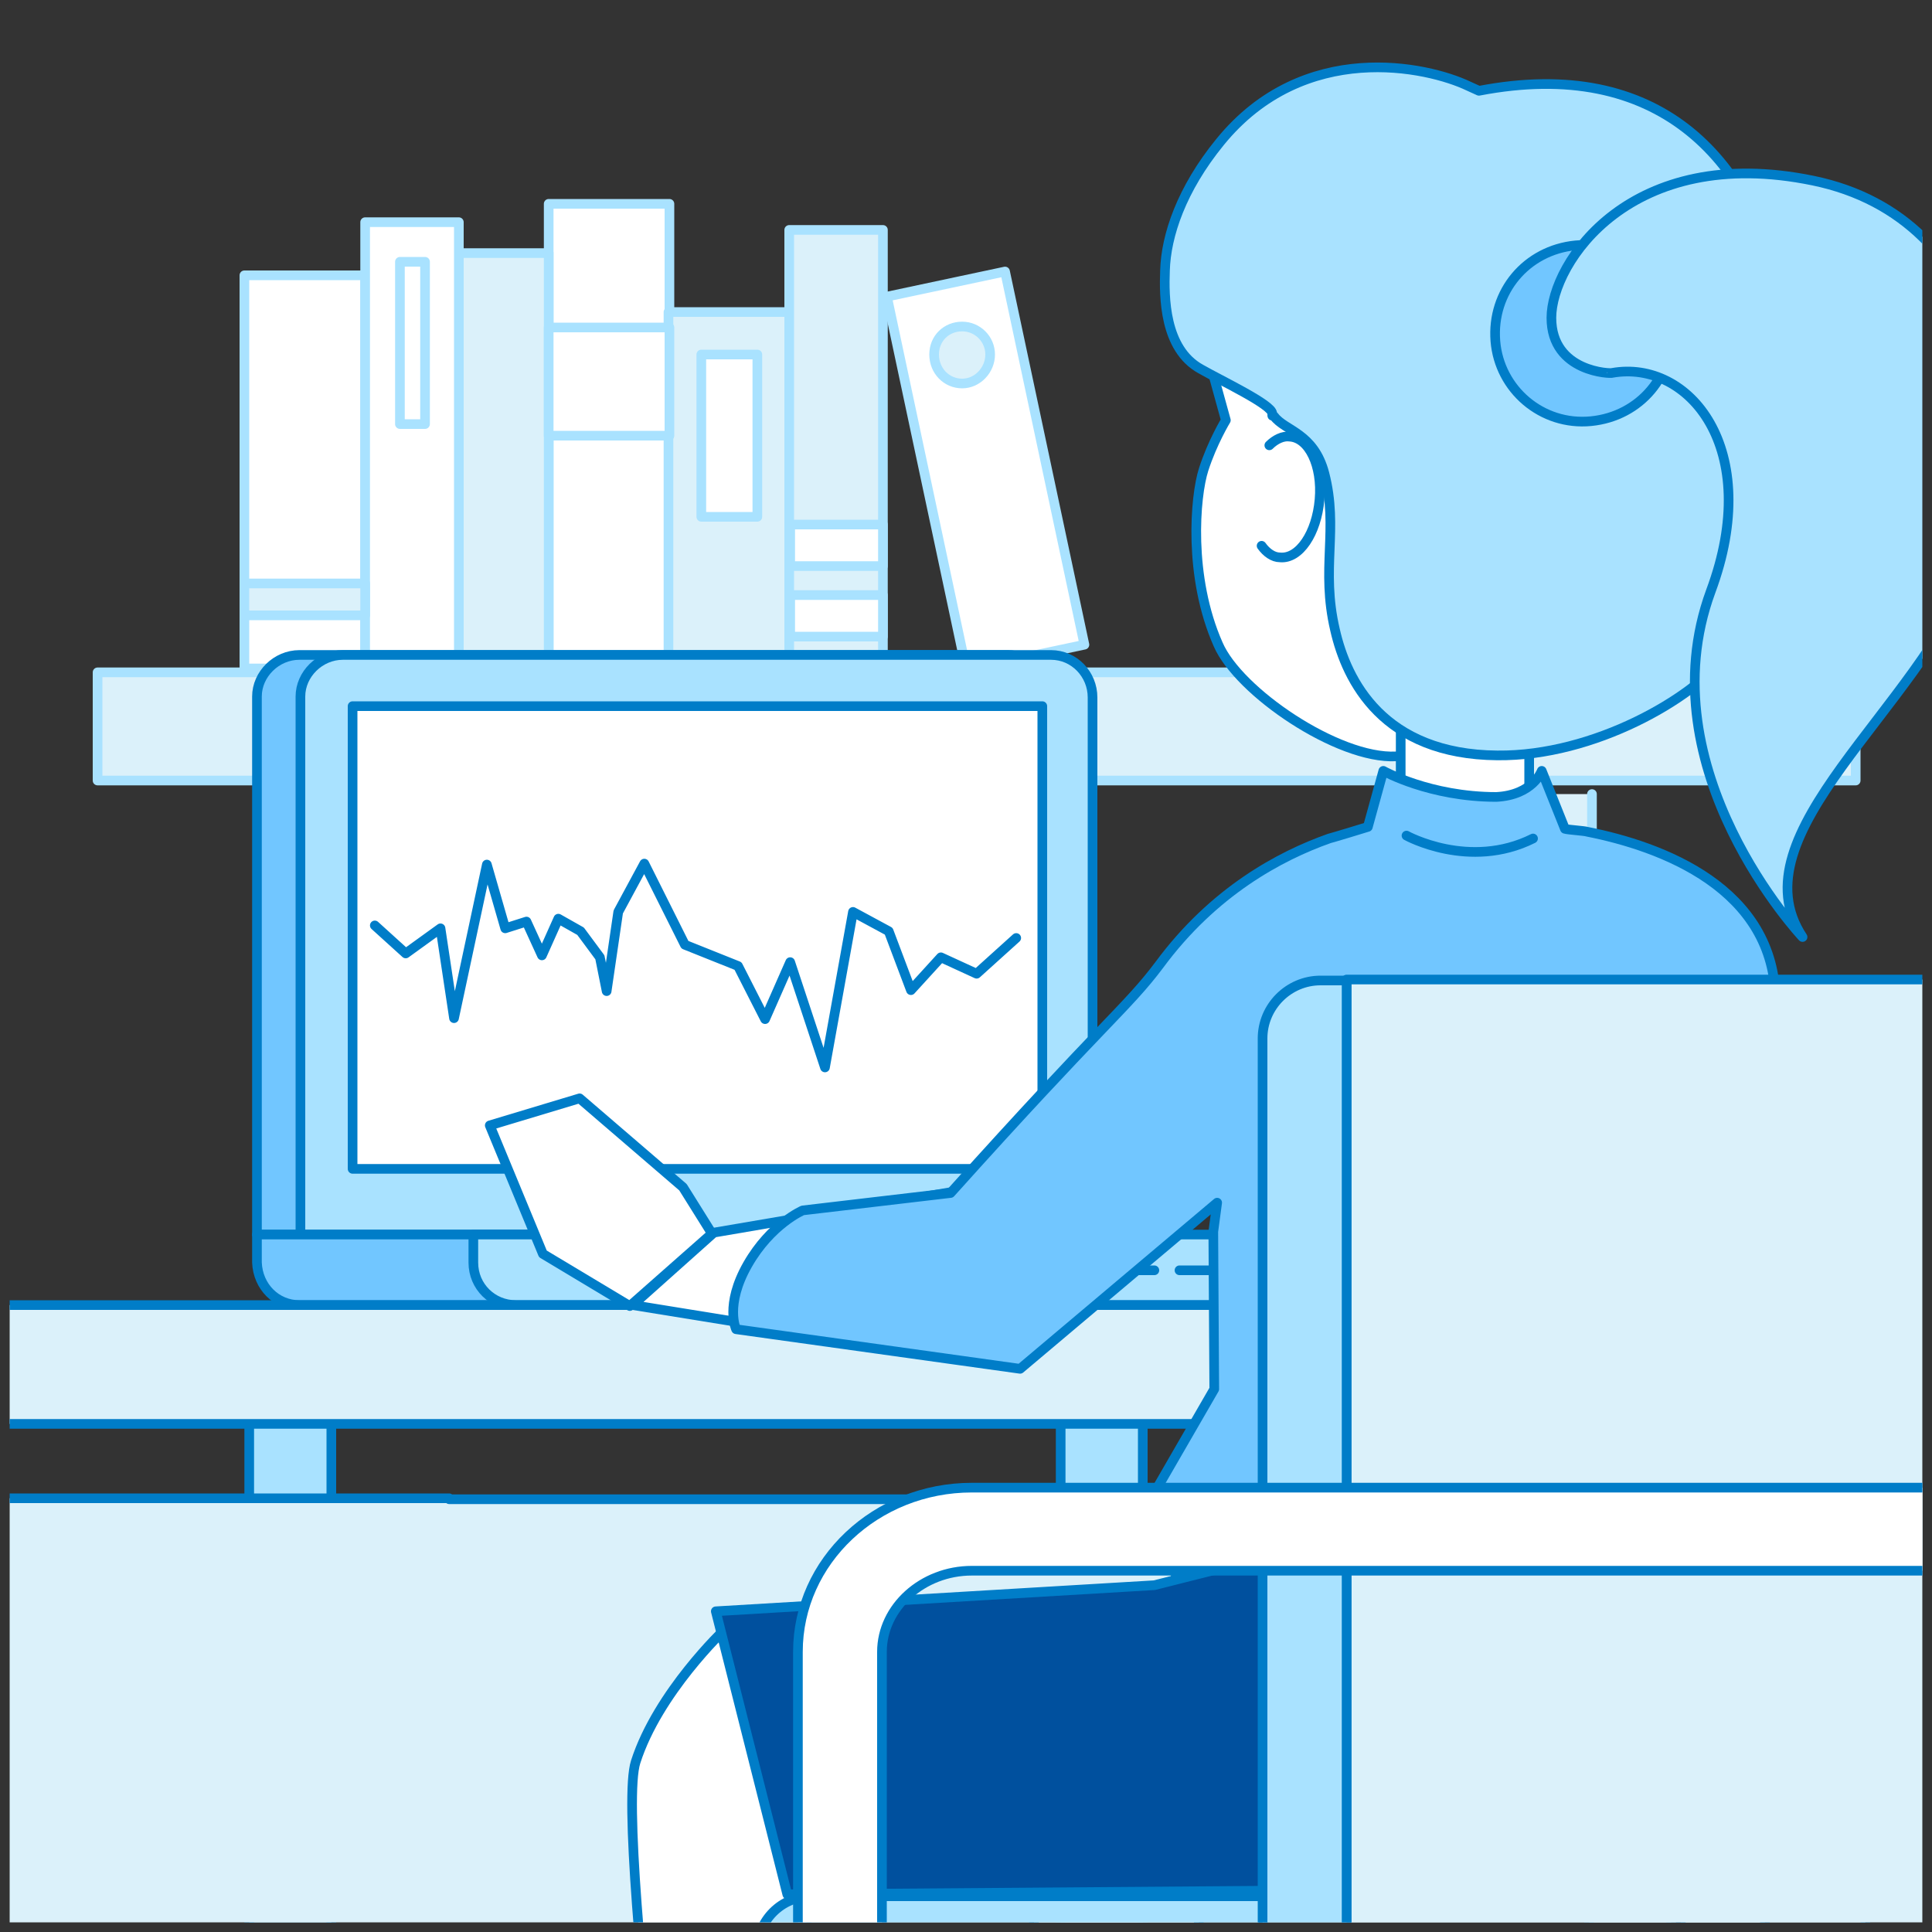<?xml version="1.0" encoding="utf-8"?>
<!-- Generator: Adobe Illustrator 27.5.0, SVG Export Plug-In . SVG Version: 6.00 Build 0)  -->
<svg version="1.1" id="Layer_1" xmlns="http://www.w3.org/2000/svg" xmlns:xlink="http://www.w3.org/1999/xlink" x="0px" y="0px"
	 viewBox="0 0 200 200" style="enable-background:new 0 0 200 200;" xml:space="preserve">
<rect x="0" y="0" width="200" height="200" fill="#333333" stroke="none"/>
<style type="text/css">
	.st0{fill:#DBF1FA;}
	.st1{fill:none;stroke:#A9E2FF;stroke-linecap:round;stroke-linejoin:round;}
	.st2{fill:#FFFFFF;}
	.st3{fill:none;stroke:#007DC8;stroke-linecap:round;stroke-linejoin:round;}
	.st4{fill:#71C6FF;}
	.st5{fill:#A9E2FF;}
	.st6{clip-path:url(#SVGID_00000046303726790356580190000014016798335346213786_);}
	.st7{fill:none;stroke:#007DC8;stroke-miterlimit:10;}
	.st8{fill:#00509E;}
</style>
<g id="_65">
	<rect x="10.1" y="69.6" class="st0" width="182" height="11.2"/>
	<rect x="10.1" y="69.6" class="st1" width="182" height="11.2"/>
	<path class="st0" d="M152.2,82.2v11.2c0,3.4,2.8,6.3,6.3,6.3s6.3-2.8,6.3-6.3V82.2"/>
	<path class="st1" d="M152.2,82.2v11.2c0,3.4,2.8,6.3,6.3,6.3s6.3-2.8,6.3-6.3V82.2"/>
	<path class="st0" d="M37.1,82.2v11.2c0,3.4,2.8,6.3,6.3,6.3s6.3-2.8,6.3-6.3V82.2"/>
	<path class="st1" d="M37.1,82.2v11.2c0,3.4,2.8,6.3,6.3,6.3s6.3-2.8,6.3-6.3V82.2"/>
	<rect x="56.8" y="21.1" class="st2" width="12.5" height="48"/>
	<rect x="56.8" y="21.1" class="st1" width="12.5" height="48"/>
	<rect x="25.3" y="28.5" class="st2" width="12.5" height="40.7"/>
	<rect x="25.3" y="28.5" class="st1" width="12.5" height="40.7"/>
	<rect x="47.1" y="26.2" class="st0" width="9.7" height="43"/>
	<rect x="47.1" y="26.2" class="st1" width="9.7" height="43"/>
	<rect x="37.8" y="23" class="st2" width="9.7" height="46.2"/>
	<rect x="37.8" y="23" class="st1" width="9.7" height="46.2"/>
	<rect x="69.2" y="32.3" class="st0" width="12.5" height="36.9"/>
	<rect x="69.2" y="32.3" class="st1" width="12.5" height="36.9"/>
	<rect x="81.7" y="23.8" class="st0" width="9.7" height="45.4"/>
	<rect x="81.7" y="23.8" class="st1" width="9.7" height="45.4"/>
	<rect x="95.8" y="29" transform="matrix(0.978 -0.208 0.208 0.978 -7.907 22.272)" class="st2" width="12.5" height="39.5"/>
	<rect x="95.8" y="29" transform="matrix(0.978 -0.208 0.208 0.978 -7.907 22.272)" class="st1" width="12.5" height="39.5"/>
	<rect x="41.4" y="27.1" class="st2" width="2.6" height="16.8"/>
	<rect x="41.4" y="27.1" class="st1" width="2.6" height="16.8"/>
	<rect x="72.6" y="36.7" class="st2" width="5.8" height="16.8"/>
	<rect x="72.6" y="36.7" class="st1" width="5.8" height="16.8"/>
	<rect x="25.3" y="60.4" class="st0" width="12.5" height="3.3"/>
	<rect x="25.3" y="60.4" class="st1" width="12.5" height="3.3"/>
	<rect x="56.8" y="33.9" class="st2" width="12.5" height="11.2"/>
	<rect x="56.8" y="33.9" class="st1" width="12.5" height="11.2"/>
	<rect x="81.8" y="61.6" class="st2" width="9.6" height="4.3"/>
	<rect x="81.8" y="61.6" class="st1" width="9.6" height="4.3"/>
	<rect x="81.8" y="54.3" class="st2" width="9.6" height="4.3"/>
	<rect x="81.8" y="54.3" class="st1" width="9.6" height="4.3"/>
	<path class="st0" d="M102.5,36.7c0,1.6-1.3,3-2.9,3s-2.9-1.3-2.9-3s1.3-2.9,2.9-2.9S102.5,35.1,102.5,36.7"/>
	<path class="st1" d="M102.5,36.7c0,1.6-1.3,3-2.9,3s-2.9-1.3-2.9-3s1.3-2.9,2.9-2.9S102.5,35.1,102.5,36.7z"/>
	<line class="st3" x1="21.9" y1="174.1" x2="184.8" y2="174.1"/>
	<path class="st4" d="M104.3,67.8H31c-2.4,0-4.4,2-4.4,4.3v55.7h82V72.2C108.7,69.8,106.7,67.8,104.3,67.8"/>
	<path class="st3" d="M104.3,67.8H31c-2.4,0-4.4,2-4.4,4.3v55.7h82V72.2C108.7,69.8,106.7,67.8,104.3,67.8L104.3,67.8z"/>
	<path class="st5" d="M108.8,67.8H35.5c-2.4,0-4.4,2-4.4,4.3v55.7h82V72.2C113.1,69.8,111.2,67.8,108.8,67.8"/>
	<path class="st3" d="M108.8,67.8H35.5c-2.4,0-4.4,2-4.4,4.3v55.7h82V72.2C113.1,69.8,111.2,67.8,108.8,67.8L108.8,67.8z"/>
	<path class="st4" d="M31,135.1h73.3c2.4,0,4.3-2,4.3-4.4v-2.9h-82v2.9C26.7,133.2,28.6,135.1,31,135.1"/>
	<path class="st3" d="M31,135.1h73.3c2.4,0,4.3-2,4.3-4.4v-2.9h-82v2.9C26.7,133.2,28.6,135.1,31,135.1z"/>
	<path class="st5" d="M53.4,135.1h73.3c2.4,0,4.4-2,4.4-4.4v-2.9H49v2.9C49,133.2,51,135.1,53.4,135.1"/>
	<path class="st3" d="M53.4,135.1h73.3c2.4,0,4.4-2,4.4-4.4v-2.9H49v2.9C49,133.2,51,135.1,53.4,135.1z"/>
	<path class="st0" d="M83.8,130.8h12.4c1,0,1.8-0.8,1.8-1.8v-1.2H82.1v1.2C82.1,130,82.8,130.8,83.8,130.8"/>
	<path class="st3" d="M83.8,130.8h12.4c1,0,1.8-0.8,1.8-1.8v-1.2H82.1v1.2C82.1,130,82.8,130.8,83.8,130.8z"/>
	<rect x="36.5" y="73.1" class="st2" width="71.4" height="47.9"/>
	<rect x="36.5" y="73.1" class="st3" width="71.4" height="47.9"/>
	<line class="st3" x1="125.9" y1="131.5" x2="122.1" y2="131.5"/>
	<line class="st3" x1="119.5" y1="131.5" x2="115.7" y2="131.5"/>
	<polyline class="st2" points="105.2,97.1 101.1,100.8 97.4,99.1 94.3,102.5 92,96.4 88.3,94.4 85.4,110.5 81.8,99.6 79.2,105.5 
		76.4,100 70.9,97.8 68.8,93.6 66.7,89.4 64,94.4 62.8,102.6 62.1,99.1 60.1,96.4 57.8,95.1 56.1,98.9 54.5,95.4 52.3,96.1 
		50.4,89.5 47,105.4 45.6,96.1 42,98.7 38.8,95.8 	"/>
	<polyline class="st3" points="105.2,97.1 101.1,100.8 97.4,99.1 94.3,102.5 92,96.4 88.3,94.4 85.4,110.5 81.8,99.6 79.2,105.5 
		76.4,100 70.9,97.8 68.8,93.6 66.7,89.4 64,94.4 62.8,102.6 62.1,99.1 60.1,96.4 57.8,95.1 56.1,98.9 54.5,95.4 52.3,96.1 
		50.4,89.5 47,105.4 45.6,96.1 42,98.7 38.8,95.8 	"/>
	<g>
		<defs>
			<rect id="SVGID_1_" x="1" y="1" width="198" height="198"/>
		</defs>
		<clipPath id="SVGID_00000119805675834574814290000005832302649398898341_">
			<use xlink:href="#SVGID_1_"  style="overflow:visible;"/>
		</clipPath>
		<g style="clip-path:url(#SVGID_00000119805675834574814290000005832302649398898341_);">
			<path class="st0" d="M166.4,262.2h4.6c1.1,0,2-0.9,2-2V147.3h-8.4c-0.1,0-0.1,0.1-0.1,0.1v112.8
				C164.5,261.3,165.4,262.2,166.4,262.2"/>
			<path class="st7" d="M166.4,262.2h4.6c1.1,0,2-0.9,2-2V147.3h-8.4c-0.1,0-0.1,0.1-0.1,0.1v112.8
				C164.5,261.3,165.4,262.2,166.4,262.2z"/>
			<path class="st5" d="M111.7,262.2h4.6c1.1,0,2-0.9,2-2V147.3h-8.4c-0.1,0-0.1,0.1-0.1,0.1v112.8
				C109.7,261.3,110.6,262.2,111.7,262.2"/>
			<path class="st7" d="M111.7,262.2h4.6c1.1,0,2-0.9,2-2V147.3h-8.4c-0.1,0-0.1,0.1-0.1,0.1v112.8
				C109.7,261.3,110.6,262.2,111.7,262.2z"/>
			<path class="st5" d="M27.7,262.2h4.6c1.1,0,2-0.9,2-2V147.3h-8.4c-0.1,0-0.1,0.1-0.1,0.1v112.8C25.8,261.3,26.6,262.2,27.7,262.2
				"/>
			<path class="st7" d="M27.7,262.2h4.6c1.1,0,2-0.9,2-2V147.3h-8.4c-0.1,0-0.1,0.1-0.1,0.1v112.8C25.8,261.3,26.6,262.2,27.7,262.2
				z"/>
			<rect x="-54.1" y="135.1" class="st0" width="252.2" height="12.3"/>
			<rect x="-54.1" y="135.1" class="st3" width="252.2" height="12.3"/>
			<polygon class="st0" points="46.5,155.1 46.5,155.2 193.1,155.2 193.1,256.2 46.5,256.2 -48.8,256.2 -48.8,155.1 			"/>
			<polygon class="st3" points="46.5,155.1 46.5,155.2 193.1,155.2 193.1,256.2 46.5,256.2 -48.8,256.2 -48.8,155.1 			"/>
			<path class="st2" d="M131.3,143.7c0,0-4.5,4.9-6.8,9.4c-2.2,4.5-3.2,12.8-3.2,12.8h44.2c0,0-0.3-7.9-2.8-12.5
				c-2.9-5.6-7.6-9.7-7.6-9.7L131.3,143.7L131.3,143.7z"/>
			<path class="st3" d="M131.3,143.7c0,0-4.5,4.9-6.8,9.4c-2.2,4.5-3.2,12.8-3.2,12.8h44.2c0,0-0.3-7.9-2.8-12.5
				c-2.9-5.6-7.6-9.7-7.6-9.7L131.3,143.7L131.3,143.7z"/>
			<path class="st2" d="M144.5,78.3L144.5,78.3c4.6-0.2,18.2-4.8,17.7-14.8l-1.5-29.8c-0.4-9.1-8.2-16.1-17.3-15.7l-3.7,0.2
				c-9.1,0.5-14.8,10.4-14.4,19.5l1.6,5.8c0,0-1.4,2.3-2.3,5.1s-1.6,11.1,1.5,18.1C128.2,71.6,138.5,78.6,144.5,78.3"/>
			<path class="st3" d="M144.5,78.3L144.5,78.3c4.6-0.2,18.2-4.8,17.7-14.8l-1.5-29.8c-0.4-9.1-8.2-16.1-17.3-15.7l-3.7,0.2
				c-9.1,0.5-14.8,10.4-14.4,19.5l1.6,5.8c0,0-1.4,2.3-2.3,5.1s-1.6,11.1,1.5,18.1C128.2,71.6,138.5,78.6,144.5,78.3L144.5,78.3z"/>
			<path class="st2" d="M72.8,257.5h9.4l1.4-62.4l5.7-9.5h20.1l-2.4,10.3l0.7,61.6h9.3l7.4-61l10.8-29.1L75,168.7
				c0,0-6.9,6.5-9.2,13.7S72.8,257.5,72.8,257.5"/>
			<path class="st3" d="M72.8,257.5h9.4l1.4-62.4l5.7-9.5h20.1l-2.4,10.3l0.7,61.6h9.3l7.4-61l10.8-29.1L75,168.7
				c0,0-6.9,6.5-9.2,13.7S72.8,257.5,72.8,257.5L72.8,257.5z"/>
			<polygon class="st2" points="127.3,173.4 127.3,191.4 125.1,193.1 120.3,183.9 120.3,175.7 			"/>
			<polygon class="st3" points="127.3,173.4 127.3,191.4 125.1,193.1 120.3,183.9 120.3,175.7 			"/>
			<path class="st2" d="M133.9,89.6c0,0-5.3,26.4,19.2,24.8c21.4,0,18.1-24.8,18.1-24.8l-12.9-4.1V71.7H145v13.8L133.9,89.6
				L133.9,89.6z"/>
			<path class="st3" d="M133.9,89.6c0,0-5.3,26.4,19.2,24.8c21.4,0,18.1-24.8,18.1-24.8l-12.9-4.1V71.7H145v13.8L133.9,89.6
				L133.9,89.6z"/>
			<polyline class="st2" points="105.6,141.6 65.5,135.1 73.9,127.6 98.5,123.4 			"/>
			<polyline class="st3" points="105.6,141.6 65.5,135.1 73.9,127.6 98.5,123.4 			"/>
			<path class="st4" d="M116.4,159.9l9.3-16.1l-0.1-16.3l0.4-3l-20.4,17.2l-29.4-4.1c0,0-1.2-2.5,1.2-6.7c2.4-4.2,5.7-5.6,5.7-5.6
				l15.3-1.8c15.8-17.6,18.3-19.2,21.6-23.6c5.6-7.6,12.5-11.3,17.6-13.1c0.4-0.1,3.7-1.1,4-1.2l1.6-5.8c0,0,4.8,2.7,11.7,2.7
				c3.8-0.2,4.7-2.7,4.7-2.7l2.4,6c0.3,0.1,2,0.2,2.3,0.3c7.6,1.5,19.5,5.8,19.5,17.6c0,8.1,2.4,36.2,2.2,43.8
				c-0.2,14.2-0.3,26.7-0.3,33.9l-9.9-3.5v-68.7v8.6l-18.3,48L116.4,159.9L116.4,159.9z"/>
			<path class="st3" d="M116.4,159.9l9.3-16.1l-0.1-16.3l0.4-3l-20.4,17.2l-29.4-4.1c0,0-1.2-2.5,1.2-6.7c2.4-4.2,5.7-5.6,5.7-5.6
				l15.3-1.8c15.8-17.6,18.3-19.2,21.6-23.6c5.6-7.6,12.5-11.3,17.6-13.1c0.4-0.1,3.7-1.1,4-1.2l1.6-5.8c0,0,4.8,2.7,11.7,2.7
				c3.8-0.2,4.7-2.7,4.7-2.7l2.4,6c0.3,0.1,2,0.2,2.3,0.3c7.6,1.5,19.5,5.8,19.5,17.6c0,8.1,2.4,36.2,2.2,43.8
				c-0.2,14.2-0.3,26.7-0.3,33.9l-9.9-3.5v-68.7v8.6l-18.3,48L116.4,159.9L116.4,159.9z"/>
			<rect x="134.3" y="131.9" class="st2" width="35.2" height="4.8"/>
			<rect x="134.3" y="131.9" class="st3" width="35.2" height="4.8"/>
			<polygon class="st8" points="164,195.7 174.8,195.7 181.6,194.6 189.4,164.3 136.1,159.9 119.5,164.1 74.1,166.8 81.5,196.1 
				134.4,195.7 144.5,195.7 			"/>
			<polygon class="st3" points="164,195.7 174.8,195.7 181.6,194.6 189.4,164.3 136.1,159.9 119.5,164.1 74.1,166.8 81.5,196.1 
				134.4,195.7 144.5,195.7 			"/>
			<path class="st5" d="M137.1,49c-1.1-4.2-4.1-4.4-5.2-5.9c-0.2-0.3-0.2,0.2-0.2-0.3c0-0.9-5.3-3.4-7.4-4.6
				c-3.8-2.1-3.8-7.5-3.7-10.2c0.1-3.6,1.7-8.4,5.7-13.3C135,4,147.8,6.9,152,8.9l1.1,0.5c37.4-7.2,37.5,42.9,25.3,58.7
				c-3.1,4.1-13.3,10.2-23.4,10.1c-11.8-0.1-15.6-7.7-16.8-13C136.7,58.8,138.6,54.8,137.1,49"/>
			<path class="st3" d="M137.1,49c-1.1-4.2-4.1-4.4-5.2-5.9c-0.2-0.3-0.2,0.2-0.2-0.3c0-0.9-5.3-3.4-7.4-4.6
				c-3.8-2.1-3.8-7.5-3.7-10.2c0.1-3.6,1.7-8.4,5.7-13.3C135,4,147.8,6.9,152,8.9l1.1,0.5c37.4-7.2,37.5,42.9,25.3,58.7
				c-3.1,4.1-13.3,10.2-23.4,10.1c-11.8-0.1-15.6-7.7-16.8-13C136.7,58.8,138.6,54.8,137.1,49L137.1,49z"/>
			<path class="st0" d="M192,269.7c2.4,0,4.3-1.9,4.3-4.3s-1.9-4.3-4.3-4.3c-5.1,0-9.3-3.8-9.3-8.4v-81.7c0-4.6,4.2-8.4,9.3-8.4
				h28.6c2.4,0,4.3-1.9,4.3-4.3s-1.9-4.3-4.3-4.3H192c-9.9,0-18,7.6-18,17v81.7C174.1,262,182.1,269.7,192,269.7"/>
			<path class="st7" d="M192,269.7c2.4,0,4.3-1.9,4.3-4.3s-1.9-4.3-4.3-4.3c-5.1,0-9.3-3.8-9.3-8.4v-81.7c0-4.6,4.2-8.4,9.3-8.4
				h28.6c2.4,0,4.3-1.9,4.3-4.3s-1.9-4.3-4.3-4.3H192c-9.9,0-18,7.6-18,17v81.7C174.1,262,182.1,269.7,192,269.7L192,269.7z"/>
			<path class="st5" d="M130.8,204.9v-8.6H84c-3.1,0-5.6,2.5-5.6,5.6v3.1H130.8z"/>
			<path class="st3" d="M130.8,204.9v-8.6H84c-3.1,0-5.6,2.5-5.6,5.6v3.1H130.8z"/>
			<rect x="139.4" y="101.4" class="st0" width="73.8" height="103.4"/>
			<rect x="139.4" y="101.4" class="st3" width="73.8" height="103.4"/>
			<path class="st5" d="M130.8,204.9h8.6V101.5h-2.7c-3.3,0-6,2.7-6,6V204.9z"/>
			<path class="st3" d="M130.8,204.9h8.6V101.5h-2.7c-3.3,0-6,2.7-6,6V204.9z"/>
			<path class="st2" d="M100.6,269.7h120.1c2.4,0,4.3-1.9,4.3-4.3s-1.9-4.3-4.3-4.3H100.6c-5.2,0-9.3-3.8-9.3-8.4v-81.7
				c0-4.6,4.2-8.4,9.3-8.4h120.1c2.4,0,4.3-1.9,4.3-4.3s-1.9-4.3-4.3-4.3H100.6c-9.9,0-18,7.6-18,17v81.7
				C82.6,262,90.7,269.7,100.6,269.7"/>
			<path class="st7" d="M100.6,269.7h120.1c2.4,0,4.3-1.9,4.3-4.3s-1.9-4.3-4.3-4.3H100.6c-5.2,0-9.3-3.8-9.3-8.4v-81.7
				c0-4.6,4.2-8.4,9.3-8.4h120.1c2.4,0,4.3-1.9,4.3-4.3s-1.9-4.3-4.3-4.3H100.6c-9.9,0-18,7.6-18,17v81.7
				C82.6,262,90.7,269.7,100.6,269.7L100.6,269.7z"/>
			<path class="st4" d="M154.8,35.3c0.4,5,4.8,8.8,9.9,8.3s8.7-4.8,8.3-9.9c-0.4-5-4.8-8.8-9.9-8.3S154.4,30.2,154.8,35.3"/>
			<path class="st3" d="M154.8,35.3c0.4,5,4.8,8.8,9.9,8.3s8.7-4.8,8.3-9.9c-0.4-5-4.8-8.8-9.9-8.3S154.4,30.2,154.8,35.3z"/>
			<path class="st2" d="M130.6,56.5c0.5,0.7,1.2,1.2,1.9,1.2c2,0.2,3.8-2.5,4.1-6c0.3-3.5-1.1-6.4-3.1-6.5c-0.7-0.1-1.5,0.3-2.1,0.9
				"/>
			<path class="st3" d="M130.6,56.5c0.5,0.7,1.2,1.2,1.9,1.2c2,0.2,3.8-2.5,4.1-6c0.3-3.5-1.1-6.4-3.1-6.5c-0.7-0.1-1.5,0.3-2.1,0.9
				"/>
			<path class="st5" d="M160.6,32.9c0-5.7,8.2-18.1,27.1-14.2s22.1,25.5,16.5,40.1c-5.6,14.7-24.7,27.5-17.6,38.2
				c0,0-16.3-17.3-9.5-35.8c5.5-14.8-2.3-24-10.2-22.6C166.9,38.7,160.6,38.6,160.6,32.9"/>
			<path class="st3" d="M160.6,32.9c0-5.7,8.2-18.1,27.1-14.2s22.1,25.5,16.5,40.1c-5.6,14.7-24.7,27.5-17.6,38.2
				c0,0-16.3-17.3-9.5-35.8c5.5-14.8-2.3-24-10.2-22.6C166.9,38.7,160.6,38.6,160.6,32.9z"/>
			<polygon class="st2" points="73.7,127.7 70.7,122.9 60,113.7 50.7,116.5 56.2,129.8 65.2,135.2 			"/>
			<polygon class="st3" points="73.7,127.7 70.7,122.9 60,113.7 50.7,116.5 56.2,129.8 65.2,135.2 			"/>
			<path class="st3" d="M145.6,86.5c0,0,6.5,3.6,13.1,0.3"/>
		</g>
	</g>
</g>
</svg>
